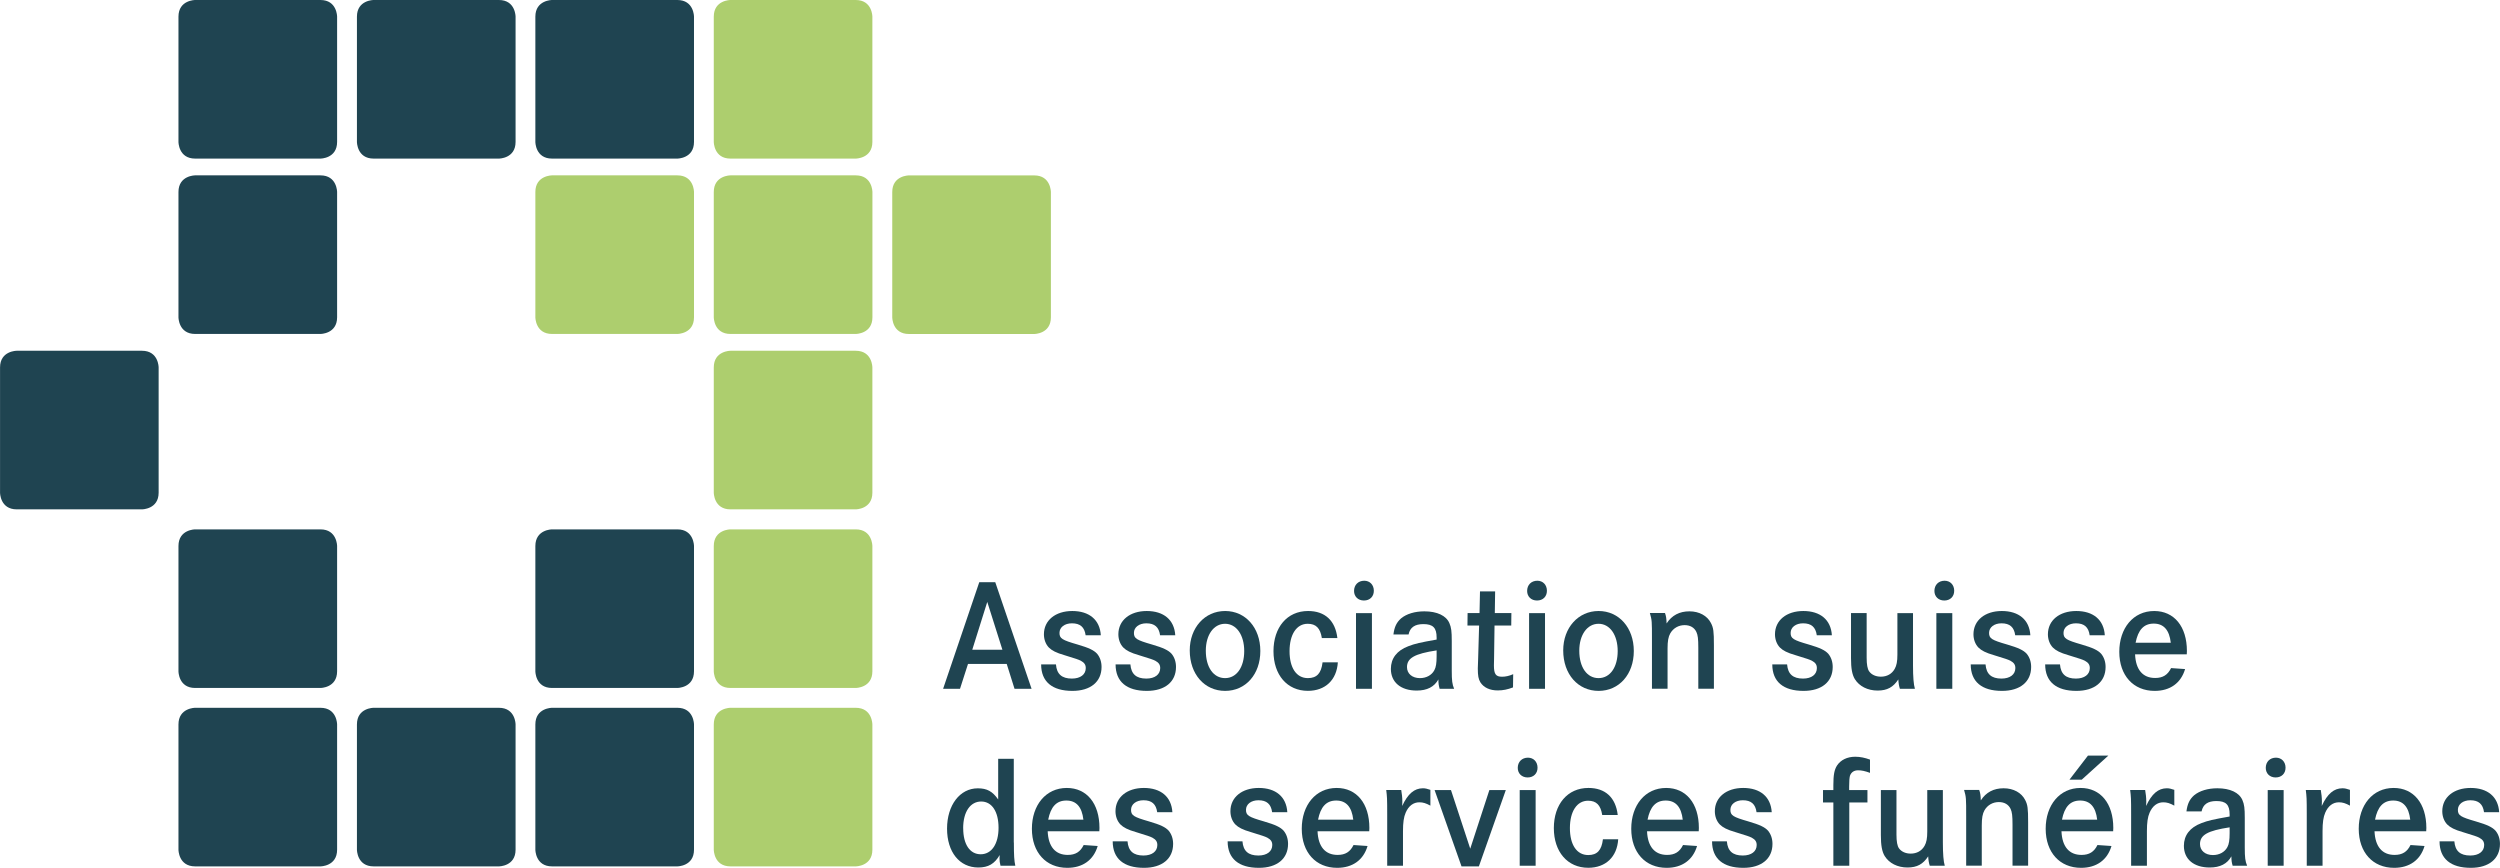 <?xml version="1.0" encoding="UTF-8"?> <svg xmlns="http://www.w3.org/2000/svg" id="Ebene_1" width="189.9mm" height="65.92mm" viewBox="0 0 538.31 186.87"><defs><style>.cls-1{fill:#adce6e;}.cls-2{fill:#1f4451;}</style></defs><path class="cls-2" d="m214.3,125.36l7.82,22.96h-3.67l-1.68-5.35h-8.34l-1.72,5.35h-3.64l7.79-22.96h3.43Zm-1.72,4.25l-3.23,10.3h6.49l-3.26-10.3Z"></path><path class="cls-2" d="m233.76,136.79c-.24-1.75-1.17-2.57-2.95-2.57-1.58,0-2.68.86-2.68,2.06s.55,1.54,3.88,2.5c2.47.72,3.53,1.24,4.22,1.99.62.75.96,1.72.96,2.85,0,3.19-2.37,5.15-6.28,5.15-4.36,0-6.73-1.99-6.73-5.7h3.19c.17,2.09,1.27,3.05,3.43,3.05,1.85,0,2.99-.89,2.99-2.26,0-.72-.31-1.17-1.06-1.58-.55-.27-.96-.41-3.53-1.2-1.78-.51-2.71-1-3.36-1.65-.69-.72-1.06-1.75-1.06-2.85,0-2.99,2.47-5.01,6.11-5.01s5.94,1.89,6.14,5.22h-3.26Z"></path><path class="cls-2" d="m249.79,136.79c-.24-1.75-1.17-2.57-2.95-2.57-1.58,0-2.68.86-2.68,2.06s.55,1.54,3.88,2.5c2.47.72,3.53,1.24,4.22,1.99.62.75.96,1.72.96,2.85,0,3.19-2.37,5.15-6.28,5.15-4.36,0-6.73-1.99-6.73-5.7h3.19c.17,2.09,1.27,3.05,3.43,3.05,1.85,0,2.99-.89,2.99-2.26,0-.72-.31-1.17-1.06-1.58-.55-.27-.96-.41-3.53-1.2-1.78-.51-2.71-1-3.36-1.65-.69-.72-1.06-1.75-1.06-2.85,0-2.99,2.47-5.01,6.11-5.01s5.94,1.89,6.14,5.22h-3.26Z"></path><path class="cls-2" d="m271.38,140.19c0,5.01-3.16,8.58-7.58,8.58s-7.62-3.57-7.62-8.72c0-4.87,3.23-8.48,7.62-8.48s7.58,3.6,7.58,8.61Zm-11.74-.07c0,3.57,1.65,5.9,4.15,5.9s4.12-2.37,4.12-5.83-1.68-5.87-4.12-5.87-4.15,2.37-4.15,5.8Z"></path><path class="cls-2" d="m284.63,137.41c-.34-2.16-1.27-3.09-3.05-3.09-2.4,0-3.91,2.3-3.91,5.9s1.48,5.8,3.95,5.8c1.92,0,2.88-1.03,3.16-3.4h3.29c-.24,3.81-2.71,6.14-6.45,6.14-4.46,0-7.41-3.43-7.41-8.54s2.92-8.65,7.45-8.65c3.64,0,5.87,2.06,6.31,5.83h-3.33Z"></path><path class="cls-2" d="m295.82,127.22c0,1.24-.86,2.09-2.13,2.09s-2.13-.86-2.13-2.06c0-1.3.89-2.2,2.2-2.2,1.2,0,2.06.89,2.06,2.16Zm-.41,4.8v16.3h-3.43v-16.3h3.43Z"></path><path class="cls-2" d="m300.04,136.62c.2-1.65.69-2.61,1.65-3.47,1.17-.96,2.95-1.51,5.01-1.51,2.75,0,4.7.93,5.39,2.54.41.93.51,1.78.51,3.84v6.35c0,2.2.1,2.99.51,3.95h-3.12c-.2-.75-.27-1.13-.27-2.02-.89,1.61-2.44,2.4-4.67,2.4-3.43,0-5.56-1.79-5.56-4.67,0-2.26,1.3-3.95,3.74-4.87,1.51-.58,2.47-.79,6.11-1.44v-.45c0-2.09-.79-2.88-2.85-2.88-1.85,0-2.88.72-3.19,2.23h-3.26Zm9.3,3.43c-4.74.72-6.38,1.65-6.38,3.6,0,1.41,1.13,2.37,2.78,2.37,1.37,0,2.54-.62,3.12-1.72.34-.62.48-1.51.48-2.99v-1.27Z"></path><path class="cls-2" d="m325.44,132.02l-.03,2.68h-3.6l-.1,7.21q-.03,1.1-.03,1.37c0,1.89.41,2.44,1.75,2.44.75,0,1.54-.17,2.4-.55l-.04,2.85c-1.17.45-2.16.65-3.29.65-1.71,0-3.02-.62-3.74-1.75-.41-.69-.55-1.41-.55-2.99,0-.34,0-.38.07-2.02l.21-7.21h-2.51l.03-2.68h2.57l.1-4.67h3.26l-.07,4.67h3.57Z"></path><path class="cls-2" d="m333.09,127.22c0,1.24-.86,2.09-2.13,2.09s-2.13-.86-2.13-2.06c0-1.3.89-2.2,2.2-2.2,1.2,0,2.06.89,2.06,2.16Zm-.41,4.8v16.3h-3.43v-16.3h3.43Z"></path><path class="cls-2" d="m351.8,140.19c0,5.01-3.16,8.58-7.58,8.58s-7.62-3.57-7.62-8.72c0-4.87,3.23-8.48,7.62-8.48s7.58,3.6,7.58,8.61Zm-11.74-.07c0,3.57,1.65,5.9,4.15,5.9s4.12-2.37,4.12-5.83-1.68-5.87-4.12-5.87-4.15,2.37-4.15,5.8Z"></path><path class="cls-2" d="m358.52,132.02c.24.65.31,1.2.34,2.23,1.13-1.75,2.78-2.61,4.91-2.61s3.84.96,4.63,2.5c.55,1.06.65,1.78.65,4.8v9.37h-3.36v-8.82c0-1.96-.1-2.71-.41-3.4-.45-.96-1.34-1.48-2.54-1.48-1.3,0-2.44.65-3.09,1.78-.41.72-.58,1.68-.58,3.23v8.68h-3.36v-10.6c0-3.98,0-4.12-.45-5.7h3.26Z"></path><path class="cls-2" d="m391.2,136.79c-.24-1.75-1.17-2.57-2.95-2.57-1.58,0-2.68.86-2.68,2.06s.55,1.54,3.88,2.5c2.47.72,3.53,1.24,4.22,1.99.62.75.96,1.72.96,2.85,0,3.19-2.37,5.15-6.28,5.15-4.36,0-6.73-1.99-6.73-5.7h3.19c.17,2.09,1.27,3.05,3.43,3.05,1.85,0,2.98-.89,2.98-2.26,0-.72-.31-1.17-1.06-1.58-.55-.27-.96-.41-3.54-1.2-1.79-.51-2.71-1-3.36-1.65-.69-.72-1.06-1.75-1.06-2.85,0-2.99,2.47-5.01,6.11-5.01s5.94,1.89,6.14,5.22h-3.26Z"></path><path class="cls-2" d="m401.94,132.02v9.61c0,1.44.17,2.44.55,2.95.51.72,1.44,1.13,2.51,1.13,1.3,0,2.37-.58,2.98-1.68.41-.72.58-1.61.58-3.05v-8.96h3.36v11.29q0,3.67.41,5.01h-3.23c-.17-.48-.31-1.24-.34-2.02-1.1,1.68-2.4,2.4-4.46,2.4-2.16,0-3.95-.93-4.91-2.47-.58-.96-.82-2.3-.82-4.5v-9.71h3.36Z"></path><path class="cls-2" d="m420.79,127.22c0,1.24-.86,2.09-2.13,2.09s-2.13-.86-2.13-2.06c0-1.3.89-2.2,2.2-2.2,1.2,0,2.06.89,2.06,2.16Zm-.41,4.8v16.3h-3.43v-16.3h3.43Z"></path><path class="cls-2" d="m433.93,136.79c-.24-1.75-1.17-2.57-2.95-2.57-1.58,0-2.68.86-2.68,2.06s.55,1.54,3.88,2.5c2.47.72,3.53,1.24,4.22,1.99.62.75.96,1.72.96,2.85,0,3.19-2.37,5.15-6.28,5.15-4.36,0-6.73-1.99-6.73-5.7h3.19c.17,2.09,1.27,3.05,3.43,3.05,1.85,0,2.99-.89,2.99-2.26,0-.72-.31-1.17-1.06-1.58-.55-.27-.96-.41-3.54-1.2-1.78-.51-2.71-1-3.36-1.65-.69-.72-1.06-1.75-1.06-2.85,0-2.99,2.47-5.01,6.11-5.01s5.94,1.89,6.14,5.22h-3.26Z"></path><path class="cls-2" d="m449.96,136.79c-.24-1.75-1.17-2.57-2.95-2.57-1.58,0-2.68.86-2.68,2.06s.55,1.54,3.88,2.5c2.47.72,3.53,1.24,4.22,1.99.62.75.96,1.72.96,2.85,0,3.19-2.37,5.15-6.28,5.15-4.36,0-6.73-1.99-6.73-5.7h3.19c.17,2.09,1.27,3.05,3.43,3.05,1.85,0,2.99-.89,2.99-2.26,0-.72-.31-1.17-1.06-1.58-.55-.27-.96-.41-3.54-1.2-1.78-.51-2.71-1-3.36-1.65-.69-.72-1.06-1.75-1.06-2.85,0-2.99,2.47-5.01,6.11-5.01s5.94,1.89,6.14,5.22h-3.26Z"></path><path class="cls-2" d="m459.74,140.91c.14,3.29,1.65,5.08,4.32,5.08,1.65,0,2.71-.65,3.43-2.13l3.02.21c-.89,3.02-3.23,4.7-6.55,4.7-4.6,0-7.62-3.33-7.62-8.41s2.99-8.79,7.52-8.79c4.29,0,7.04,3.33,7.04,8.61,0,.1,0,.41-.03.72h-11.12Zm7.69-2.51c-.31-2.75-1.54-4.12-3.67-4.12s-3.36,1.34-3.91,4.12h7.58Z"></path><path class="cls-2" d="m218.31,181.41c0,2.85.07,3.91.31,5.01h-3.19c-.17-.69-.21-1.06-.21-1.58,0-.21,0-.38.03-.72-1.1,1.89-2.44,2.68-4.6,2.68-4.05,0-6.73-3.33-6.73-8.37s2.75-8.68,6.62-8.68c1.99,0,3.16.65,4.39,2.4v-8.75h3.36v18.02Zm-10.91-3.05c0,3.47,1.44,5.59,3.77,5.59s3.84-2.2,3.84-5.7-1.44-5.66-3.74-5.66-3.88,2.16-3.88,5.77Z"></path><path class="cls-2" d="m225.59,179.01c.14,3.29,1.65,5.08,4.32,5.08,1.65,0,2.71-.65,3.43-2.13l3.02.21c-.89,3.02-3.23,4.7-6.55,4.7-4.6,0-7.62-3.33-7.62-8.41s2.99-8.79,7.52-8.79c4.29,0,7.03,3.33,7.03,8.61,0,.1,0,.41-.03.72h-11.12Zm7.69-2.51c-.31-2.75-1.54-4.12-3.67-4.12s-3.36,1.34-3.91,4.12h7.58Z"></path><path class="cls-2" d="m249.17,174.89c-.24-1.75-1.17-2.57-2.95-2.57-1.58,0-2.68.86-2.68,2.06s.55,1.54,3.88,2.5c2.47.72,3.53,1.24,4.22,1.99.62.75.96,1.72.96,2.85,0,3.19-2.37,5.15-6.28,5.15-4.36,0-6.73-1.99-6.73-5.7h3.19c.17,2.09,1.27,3.05,3.43,3.05,1.85,0,2.99-.89,2.99-2.26,0-.72-.31-1.17-1.06-1.58-.55-.27-.96-.41-3.53-1.2-1.78-.51-2.71-1-3.36-1.65-.69-.72-1.06-1.75-1.06-2.85,0-2.99,2.47-5.01,6.11-5.01s5.94,1.89,6.14,5.22h-3.26Z"></path><path class="cls-2" d="m273.92,174.89c-.24-1.75-1.17-2.57-2.95-2.57-1.58,0-2.68.86-2.68,2.06s.55,1.54,3.88,2.5c2.47.72,3.53,1.24,4.22,1.99.62.75.96,1.72.96,2.85,0,3.19-2.37,5.15-6.28,5.15-4.36,0-6.73-1.99-6.73-5.7h3.19c.17,2.09,1.27,3.05,3.43,3.05,1.85,0,2.99-.89,2.99-2.26,0-.72-.31-1.17-1.06-1.58-.55-.27-.96-.41-3.53-1.2-1.78-.51-2.71-1-3.36-1.65-.69-.72-1.06-1.75-1.06-2.85,0-2.99,2.47-5.01,6.11-5.01s5.94,1.89,6.14,5.22h-3.26Z"></path><path class="cls-2" d="m283.7,179.01c.14,3.29,1.65,5.08,4.32,5.08,1.65,0,2.71-.65,3.43-2.13l3.02.21c-.89,3.02-3.23,4.7-6.55,4.7-4.6,0-7.62-3.33-7.62-8.41s2.99-8.79,7.52-8.79c4.29,0,7.04,3.33,7.04,8.61,0,.1,0,.41-.03.72h-11.12Zm7.69-2.51c-.31-2.75-1.54-4.12-3.67-4.12s-3.36,1.34-3.91,4.12h7.58Z"></path><path class="cls-2" d="m301.72,170.12c.14.79.24,1.65.24,2.5,0,.24,0,.52-.03.93,1.2-2.61,2.61-3.81,4.46-3.81.48,0,.93.1,1.61.34v3.4c-.93-.51-1.58-.72-2.37-.72-1.3,0-2.33.79-2.95,2.23-.41.93-.58,2.16-.58,3.98v7.45h-3.4v-11.02c0-3.54-.03-3.84-.21-5.29h3.23Z"></path><path class="cls-2" d="m312.43,170.12l4.15,12.63,4.12-12.63h3.54l-5.8,16.44h-3.74l-5.8-16.44h3.54Z"></path><path class="cls-2" d="m331.07,165.32c0,1.24-.86,2.09-2.13,2.09s-2.13-.86-2.13-2.06c0-1.3.89-2.2,2.2-2.2,1.2,0,2.06.89,2.06,2.16Zm-.41,4.8v16.3h-3.43v-16.3h3.43Z"></path><path class="cls-2" d="m345,175.51c-.34-2.16-1.27-3.09-3.05-3.09-2.4,0-3.91,2.3-3.91,5.9s1.48,5.8,3.95,5.8c1.92,0,2.88-1.03,3.16-3.4h3.29c-.24,3.81-2.71,6.14-6.45,6.14-4.46,0-7.41-3.43-7.41-8.54s2.92-8.65,7.45-8.65c3.64,0,5.87,2.06,6.31,5.83h-3.33Z"></path><path class="cls-2" d="m354.65,179.01c.14,3.29,1.65,5.08,4.32,5.08,1.65,0,2.71-.65,3.43-2.13l3.02.21c-.89,3.02-3.23,4.7-6.55,4.7-4.6,0-7.62-3.33-7.62-8.41s2.99-8.79,7.52-8.79c4.29,0,7.04,3.33,7.04,8.61,0,.1,0,.41-.03.72h-11.12Zm7.69-2.51c-.31-2.75-1.54-4.12-3.67-4.12s-3.36,1.34-3.91,4.12h7.58Z"></path><path class="cls-2" d="m378.23,174.89c-.24-1.75-1.17-2.57-2.95-2.57-1.58,0-2.68.86-2.68,2.06s.55,1.54,3.88,2.5c2.47.72,3.54,1.24,4.22,1.99.62.75.96,1.72.96,2.85,0,3.19-2.37,5.15-6.28,5.15-4.36,0-6.73-1.99-6.73-5.7h3.19c.17,2.09,1.27,3.05,3.43,3.05,1.85,0,2.99-.89,2.99-2.26,0-.72-.31-1.17-1.06-1.58-.55-.27-.96-.41-3.53-1.2-1.78-.51-2.71-1-3.36-1.65-.69-.72-1.06-1.75-1.06-2.85,0-2.99,2.47-5.01,6.11-5.01s5.94,1.89,6.14,5.22h-3.26Z"></path><path class="cls-2" d="m402.11,170.12v2.68h-3.91v13.62h-3.43v-13.62h-2.23v-2.68h2.23v-1.03c0-2.26.21-3.33.79-4.25.79-1.2,2.2-1.89,3.91-1.89,1.06,0,2.09.21,3.19.62v2.85c-1.13-.41-1.82-.55-2.57-.55-.86,0-1.48.41-1.75,1.2-.1.41-.17,1.1-.17,2.33v.72h3.95Z"></path><path class="cls-2" d="m408.36,170.12v9.61c0,1.44.17,2.44.55,2.95.52.72,1.44,1.13,2.51,1.13,1.3,0,2.37-.58,2.99-1.68.41-.72.58-1.61.58-3.05v-8.96h3.36v11.29q0,3.67.41,5.01h-3.23c-.17-.48-.31-1.24-.34-2.02-1.1,1.68-2.4,2.4-4.46,2.4-2.16,0-3.95-.93-4.91-2.47-.58-.96-.82-2.3-.82-4.5v-9.71h3.36Z"></path><path class="cls-2" d="m426.18,170.12c.24.65.31,1.2.34,2.23,1.13-1.75,2.78-2.61,4.91-2.61s3.84.96,4.63,2.5c.55,1.06.65,1.78.65,4.8v9.37h-3.36v-8.82c0-1.96-.1-2.71-.41-3.4-.45-.96-1.34-1.48-2.54-1.48-1.3,0-2.44.65-3.09,1.78-.41.72-.58,1.68-.58,3.23v8.68h-3.36v-10.6c0-3.98,0-4.12-.45-5.7h3.26Z"></path><path class="cls-2" d="m443.89,179.01c.14,3.29,1.65,5.08,4.32,5.08,1.65,0,2.71-.65,3.43-2.13l3.02.21c-.89,3.02-3.23,4.7-6.55,4.7-4.6,0-7.62-3.33-7.62-8.41s2.99-8.79,7.52-8.79c4.29,0,7.04,3.33,7.04,8.61,0,.1,0,.41-.03.72h-11.12Zm7.69-2.51c-.31-2.75-1.54-4.12-3.67-4.12s-3.36,1.34-3.91,4.12h7.58Zm-1.99-13.79h4.39l-5.73,5.18h-2.64l3.98-5.18Z"></path><path class="cls-2" d="m461.91,170.12c.14.79.24,1.65.24,2.5,0,.24,0,.52-.03.93,1.2-2.61,2.61-3.81,4.46-3.81.48,0,.93.1,1.61.34v3.4c-.93-.51-1.58-.72-2.37-.72-1.3,0-2.33.79-2.95,2.23-.41.93-.58,2.16-.58,3.98v7.45h-3.4v-11.02c0-3.54-.03-3.84-.21-5.29h3.23Z"></path><path class="cls-2" d="m470.8,174.72c.21-1.65.69-2.61,1.65-3.47,1.17-.96,2.95-1.51,5.01-1.51,2.75,0,4.7.93,5.39,2.54.41.93.51,1.78.51,3.84v6.35c0,2.2.1,2.99.51,3.95h-3.12c-.21-.75-.27-1.13-.27-2.02-.89,1.61-2.44,2.4-4.67,2.4-3.43,0-5.56-1.79-5.56-4.67,0-2.26,1.3-3.95,3.74-4.87,1.51-.58,2.47-.79,6.11-1.44v-.45c0-2.09-.79-2.88-2.85-2.88-1.85,0-2.88.72-3.19,2.23h-3.26Zm9.3,3.43c-4.74.72-6.38,1.65-6.38,3.6,0,1.41,1.13,2.37,2.78,2.37,1.37,0,2.54-.62,3.12-1.72.34-.62.48-1.51.48-2.99v-1.27Z"></path><path class="cls-2" d="m492.14,165.32c0,1.24-.86,2.09-2.13,2.09s-2.13-.86-2.13-2.06c0-1.3.89-2.2,2.2-2.2,1.2,0,2.06.89,2.06,2.16Zm-.41,4.8v16.3h-3.43v-16.3h3.43Z"></path><path class="cls-2" d="m499.73,170.12c.14.79.24,1.65.24,2.5,0,.24,0,.52-.03.93,1.2-2.61,2.61-3.81,4.46-3.81.48,0,.93.1,1.61.34v3.4c-.93-.51-1.58-.72-2.37-.72-1.3,0-2.33.79-2.95,2.23-.41.93-.58,2.16-.58,3.98v7.45h-3.4v-11.02c0-3.54-.03-3.84-.21-5.29h3.23Z"></path><path class="cls-2" d="m511.3,179.01c.14,3.29,1.65,5.08,4.32,5.08,1.65,0,2.71-.65,3.43-2.13l3.02.21c-.89,3.02-3.23,4.7-6.55,4.7-4.6,0-7.62-3.33-7.62-8.41s2.99-8.79,7.52-8.79c4.29,0,7.04,3.33,7.04,8.61,0,.1,0,.41-.03.72h-11.12Zm7.69-2.51c-.31-2.75-1.54-4.12-3.67-4.12s-3.36,1.34-3.91,4.12h7.58Z"></path><path class="cls-2" d="m534.88,174.89c-.24-1.75-1.17-2.57-2.95-2.57-1.58,0-2.68.86-2.68,2.06s.55,1.54,3.88,2.5c2.47.72,3.53,1.24,4.22,1.99.62.75.96,1.72.96,2.85,0,3.19-2.37,5.15-6.28,5.15-4.36,0-6.73-1.99-6.73-5.7h3.19c.17,2.09,1.27,3.05,3.43,3.05,1.85,0,2.99-.89,2.99-2.26,0-.72-.31-1.17-1.06-1.58-.55-.27-.96-.41-3.54-1.2-1.78-.51-2.71-1-3.36-1.65-.69-.72-1.06-1.75-1.06-2.85,0-2.99,2.47-5.01,6.11-5.01s5.94,1.89,6.14,5.22h-3.26Z"></path><path class="cls-2" d="m42.01,0s-3.59,0-3.59,3.59v26.97s0,3.59,3.59,3.59h26.98s3.59,0,3.59-3.59V3.59s0-3.59-3.59-3.59h-26.98Z"></path><path class="cls-2" d="m80.44,0s-3.59,0-3.59,3.59v26.97s0,3.59,3.59,3.59h26.98s3.59,0,3.59-3.59V3.59s0-3.59-3.59-3.59h-26.98Z"></path><path class="cls-2" d="m118.86,0s-3.59,0-3.59,3.59v26.97s0,3.59,3.59,3.59h26.98s3.59,0,3.59-3.59V3.59s0-3.59-3.59-3.59h-26.98Z"></path><path class="cls-1" d="m157.28,0s-3.59,0-3.59,3.59v26.97s0,3.59,3.59,3.59h26.97s3.59,0,3.59-3.59V3.59s0-3.59-3.59-3.59h-26.97Z"></path><path class="cls-2" d="m42.01,113.99s-3.59,0-3.59,3.59v26.97s0,3.59,3.59,3.59h26.98s3.59,0,3.59-3.59v-26.97s0-3.59-3.59-3.59h-26.98Z"></path><path class="cls-2" d="m118.86,113.99s-3.59,0-3.59,3.59v26.97s0,3.59,3.59,3.59h26.98s3.59,0,3.59-3.59v-26.97s0-3.59-3.59-3.59h-26.98Z"></path><path class="cls-1" d="m157.28,113.99s-3.59,0-3.59,3.59v26.97s0,3.59,3.59,3.59h26.97s3.59,0,3.59-3.59v-26.97s0-3.59-3.59-3.59h-26.97Z"></path><path class="cls-2" d="m42.01,152.41s-3.59,0-3.59,3.59v26.97s0,3.59,3.59,3.59h26.98s3.59,0,3.59-3.59v-26.97s0-3.59-3.59-3.59h-26.98Z"></path><path class="cls-2" d="m80.44,152.41s-3.59,0-3.59,3.59v26.97s0,3.59,3.59,3.59h26.98s3.59,0,3.59-3.59v-26.97s0-3.59-3.59-3.59h-26.98Z"></path><path class="cls-2" d="m118.86,152.41s-3.59,0-3.59,3.59v26.97s0,3.59,3.59,3.59h26.98s3.59,0,3.59-3.59v-26.97s0-3.59-3.59-3.59h-26.98Z"></path><path class="cls-1" d="m157.28,152.41s-3.59,0-3.59,3.59v26.97s0,3.59,3.59,3.59h26.97s3.59,0,3.59-3.59v-26.97s0-3.59-3.59-3.59h-26.97Z"></path><path class="cls-2" d="m42.01,37.76s-3.59,0-3.59,3.59v26.97s0,3.59,3.59,3.59h26.98s3.59,0,3.59-3.59v-26.97s0-3.59-3.59-3.59h-26.98Z"></path><path class="cls-1" d="m118.86,37.76s-3.59,0-3.59,3.59v26.97s0,3.59,3.59,3.59h26.98s3.59,0,3.59-3.59v-26.97s0-3.59-3.59-3.59h-26.98Z"></path><path class="cls-1" d="m157.28,37.76s-3.59,0-3.59,3.59v26.97s0,3.59,3.59,3.59h26.98s3.59,0,3.59-3.59v-26.97s0-3.59-3.59-3.59h-26.98Z"></path><path class="cls-1" d="m195.71,37.77s-3.59,0-3.59,3.59v26.97s0,3.59,3.59,3.59h26.98s3.59,0,3.59-3.59v-26.97s0-3.59-3.59-3.59h-26.98Z"></path><path class="cls-2" d="m3.59,75.53s-3.59,0-3.59,3.59v26.97s0,3.59,3.59,3.59h26.97s3.59,0,3.59-3.59v-26.97s0-3.59-3.59-3.59H3.59Z"></path><path class="cls-1" d="m157.28,75.53s-3.59,0-3.59,3.59v26.97s0,3.59,3.59,3.59h26.97s3.59,0,3.59-3.59v-26.97s0-3.59-3.59-3.59h-26.97Z"></path></svg> 